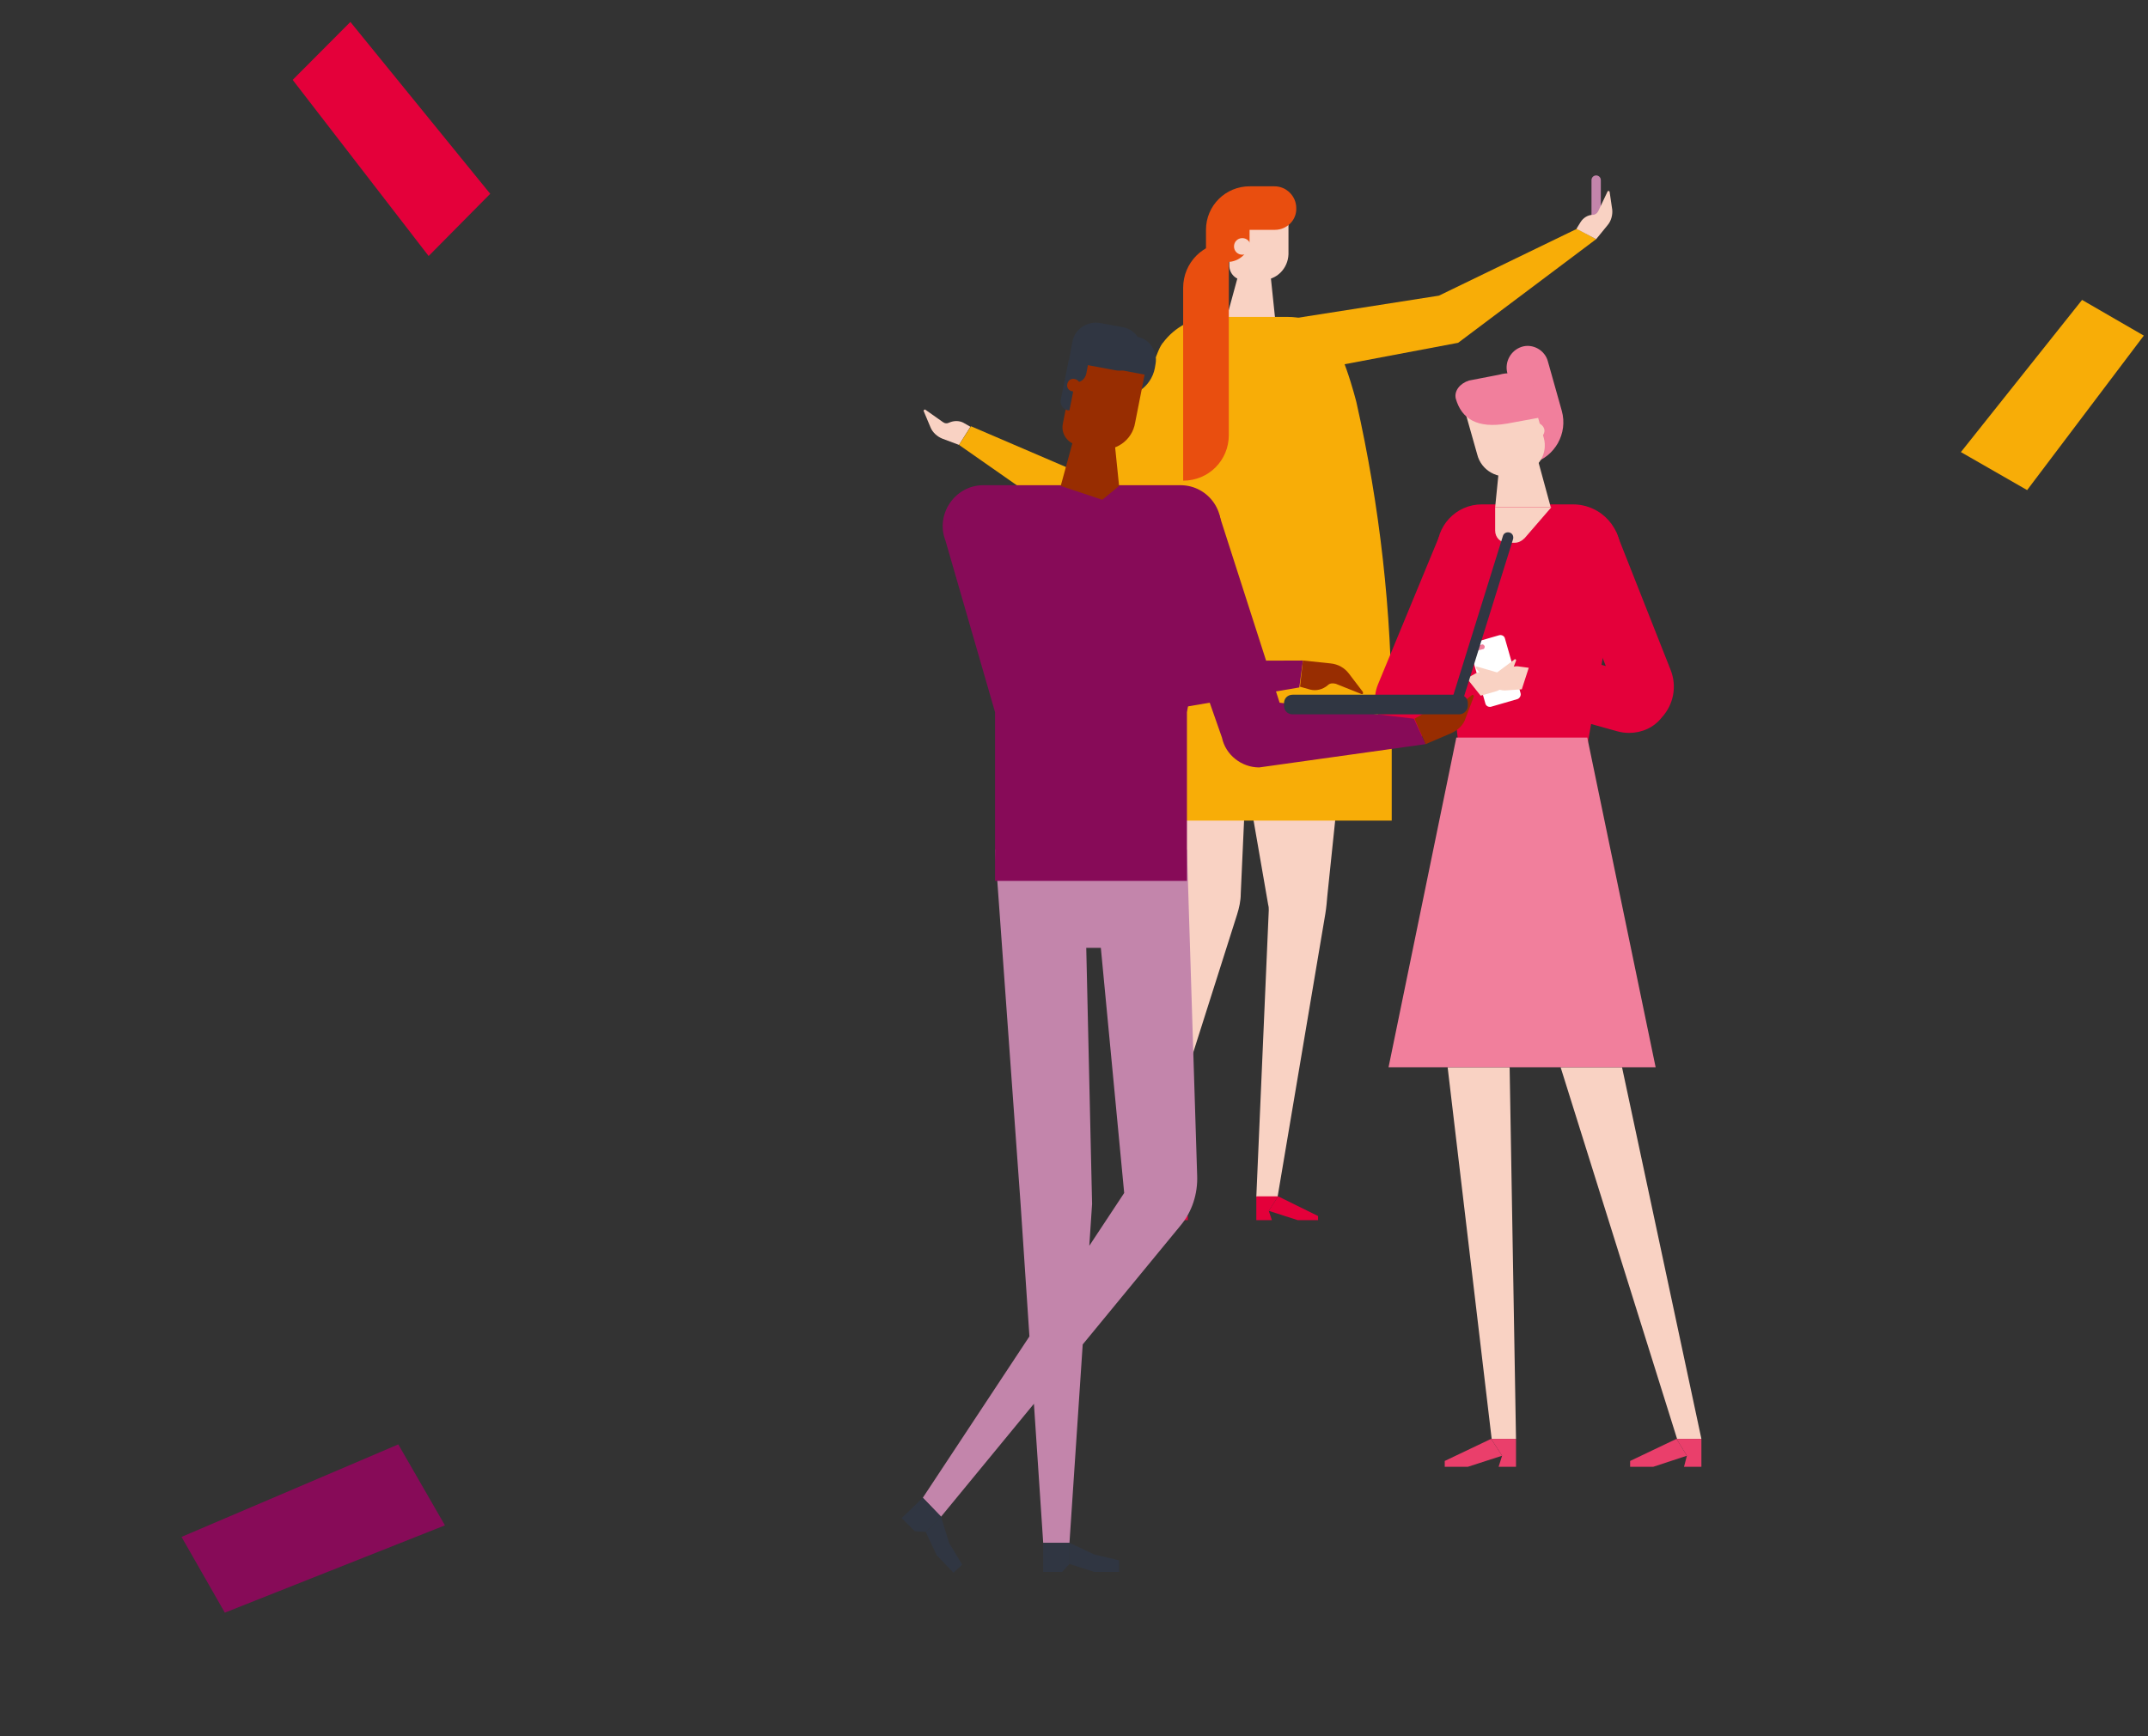 <svg width="355" height="287" viewBox="0 0 355 287" fill="none" xmlns="http://www.w3.org/2000/svg">
<rect x="0" y="0" width="355" height="287" fill="#333333" stroke="none"/>
<g clip-path="url(#clip0_34_7304)">
<path d="M158.498 73.548L155.754 72.52C154.896 72.177 154.124 71.492 153.781 70.635L152.667 67.979C152.581 67.808 152.838 67.637 152.924 67.722L155.839 69.778C156.182 70.035 156.525 70.035 156.868 69.864C157.64 69.521 158.498 69.521 159.184 69.864L160.384 70.549L158.498 73.548Z" fill="#F9D2C3"/>
<path d="M179.335 88.111L158.498 73.547L160.471 70.463L180.621 79.115L191.94 57.27L199.314 60.782L186.967 86.14C185.595 89.053 181.908 89.995 179.335 88.111Z" fill="#F8AD07"/>
<path d="M263.796 37.995C263.367 37.995 263.025 37.653 263.025 37.224V29.771C263.025 29.343 263.367 29 263.796 29C264.225 29 264.568 29.343 264.568 29.771V37.31C264.568 37.653 264.225 37.995 263.796 37.995Z" fill="#C385AB"/>
<path d="M205.487 125.891L209.603 149.621C209.689 149.878 209.689 150.22 209.689 150.478L207.631 197.853H211.146L219.035 151.077C219.207 150.05 219.292 149.022 219.378 147.993L221.608 126.576L205.487 125.891Z" fill="#F9D2C3"/>
<path d="M194.94 150.991L186.108 197.852H189.624L204.458 151.162C204.801 150.049 205.059 148.934 205.059 147.735L206.002 126.918L189.967 126.49L194.94 149.278C195.026 149.877 195.026 150.477 194.94 150.991Z" fill="#F9D2C3"/>
<path d="M208.573 46.306H205.572C204.2 46.306 203.171 45.192 203.171 43.907V35.083H212.947V42.022C212.861 44.421 210.974 46.306 208.573 46.306Z" fill="#F9D2C3"/>
<path d="M209.689 42.623L205.145 43.651L202.744 52.474H210.718L209.689 42.623Z" fill="#F9D2C3"/>
<path d="M230.011 135.745V118.696C230.011 101.134 228.039 83.658 224.18 66.524C224.18 66.524 221.608 56.072 218.693 54.102C216.978 52.902 214.834 52.388 212.776 52.388H200.6C197.256 52.388 194.169 54.016 192.196 56.672L192.111 56.758C190.825 58.556 190.139 62.84 190.139 62.84C184.994 82.373 182.421 102.505 182.421 122.637V135.659H230.011V135.745Z" fill="#F8AD07"/>
<path d="M210.718 37.995H203.086L206.516 30.799H210.632C212.604 30.799 214.233 32.427 214.233 34.397C214.319 36.368 212.69 37.995 210.718 37.995Z" fill="#E94E0F"/>
<path d="M195.54 79.46C199.742 79.46 203.086 76.118 203.086 71.921V40.052C198.885 40.052 195.54 43.393 195.54 47.591V79.46Z" fill="#E94E0F"/>
<path d="M202.83 43.307H199.314V37.995C199.314 33.969 202.572 30.799 206.517 30.799V39.538C206.603 41.679 204.888 43.307 202.83 43.307Z" fill="#E94E0F"/>
<path d="M206.688 40.735C206.688 41.506 206.088 42.106 205.316 42.106C204.544 42.106 203.944 41.506 203.944 40.735C203.944 39.964 204.544 39.364 205.316 39.364C206.088 39.364 206.688 39.964 206.688 40.735Z" fill="#F9D2C3"/>
<path d="M263.795 39.536L240.987 56.669L216.034 61.381L214.319 52.557L237.814 48.874L260.622 37.822L263.795 39.536Z" fill="#F8AD07"/>
<path d="M263.796 39.538L265.683 37.224C266.283 36.539 266.54 35.511 266.454 34.654L266.025 31.742C266.025 31.57 265.768 31.485 265.683 31.656L264.139 34.911C263.968 35.254 263.624 35.511 263.281 35.511C262.424 35.511 261.652 36.025 261.224 36.71L260.537 37.824L263.796 39.538Z" fill="#F9D2C3"/>
<path d="M196.312 201.71H192.968L188.166 200.168L189.624 197.769L196.312 201.024V201.71Z" fill="#E4003A"/>
<path d="M188.595 201.71H186.108V197.769H189.624L188.166 200.168L188.595 201.71Z" fill="#E4003A"/>
<path d="M217.835 201.71H214.491L209.689 200.168L211.233 197.769L217.835 201.024V201.71Z" fill="#E4003A"/>
<path d="M210.204 201.71H207.632V197.769H211.233L209.689 200.168L210.204 201.71Z" fill="#E4003A"/>
<path d="M251.507 57.328C253.326 56.752 255.337 57.905 255.816 59.732L258.114 67.903C259.167 71.652 256.965 75.497 253.326 76.555L249.113 61.654C248.634 59.828 249.688 57.905 251.507 57.328Z" fill="#F17F9C"/>
<path d="M257.923 176.433H268.072L281.19 237.86H277.169L257.923 176.433Z" fill="#F9D2C3"/>
<path d="M249.497 176.433L250.55 237.86H246.528L239.251 176.433H249.497Z" fill="#F9D2C3"/>
<path d="M269.413 242.475H273.243L278.796 240.648L277.073 237.861L269.413 241.513V242.475Z" fill="#EA3F6B"/>
<path d="M278.317 242.475H281.189V237.861H277.072L278.795 240.648L278.317 242.475Z" fill="#EA3F6B"/>
<path d="M238.772 242.475H242.602L248.252 240.648L246.432 237.861L238.772 241.513V242.475Z" fill="#EA3F6B"/>
<path d="M247.678 242.475H250.55V237.861H246.433L248.252 240.648L247.678 242.475Z" fill="#EA3F6B"/>
<path d="M242.221 133.849L260.509 133.657L267.786 92.225C268.361 87.514 264.722 83.381 259.935 83.381H244.902C240.593 83.381 237.242 87.034 237.53 91.263L242.221 133.849Z" fill="#E4003A"/>
<path d="M262.328 121.927H240.689L229.486 176.433H273.627L262.328 121.927Z" fill="#F17F9C"/>
<path d="M250.264 78.571L251.987 78.09C254.381 77.418 255.817 74.822 255.147 72.419L252.849 64.248L241.934 67.324L244.136 75.11C244.806 77.802 247.583 79.34 250.264 78.571Z" fill="#F9D2C3"/>
<path d="M252.657 71.075C252.561 71.748 253.136 72.421 253.806 72.517C254.476 72.613 255.146 72.036 255.242 71.363C255.338 70.691 254.763 70.018 254.093 69.921C253.327 69.825 252.753 70.402 252.657 71.075Z" fill="#F9D2C3"/>
<path d="M248.252 72.421L253.518 73.67L256.295 83.86H247.103L248.252 72.421Z" fill="#F9D2C3"/>
<path d="M254.859 68.96L249.114 70.017C244.135 70.882 241.55 69.248 240.593 65.883C240.305 64.634 241.263 63.384 242.795 62.904L247.774 61.942C250.455 61.173 253.04 62.327 253.614 64.442L254.859 68.96Z" fill="#F17F9C"/>
<path d="M250.358 89.723H249.113C247.964 89.723 247.103 88.858 247.103 87.705V83.859H256.39L251.986 88.954C251.507 89.435 250.933 89.723 250.358 89.723Z" fill="#F9D2C3"/>
<path d="M233.507 121.927C231.975 121.927 230.443 121.35 229.294 120.293C227.283 118.466 226.708 115.582 227.762 113.083L237.815 88.762L247.965 90.588L240.496 108.276L244.996 116.447L236.571 121.158C235.613 121.638 234.56 121.927 233.507 121.927Z" fill="#E4003A"/>
<path d="M269.222 121.158C268.551 121.158 267.881 121.062 267.211 120.87L252.37 116.736L255.051 107.219L265.392 110.103L258.019 91.55L267.115 87.993L276.116 110.776C277.169 113.468 276.594 116.448 274.679 118.563C273.339 120.293 271.328 121.158 269.222 121.158Z" fill="#E4003A"/>
<path d="M250.742 115.582L246.433 116.832C246.05 116.928 245.571 116.736 245.476 116.255L242.89 107.219C242.795 106.834 242.986 106.354 243.465 106.257L247.774 105.008C248.157 104.912 248.635 105.104 248.731 105.584L251.316 114.621C251.412 115.005 251.125 115.486 250.742 115.582Z" fill="white"/>
<path d="M251.508 113.95L248.731 114.142C247.678 114.142 246.72 113.661 246.05 112.892L243.943 110.489C243.848 110.297 243.943 110.104 244.135 110.201L247.773 111.258C248.156 111.354 248.539 111.258 248.827 110.97C249.401 110.297 250.359 110.008 251.22 110.201L252.657 110.393L251.508 113.95Z" fill="#F9D2C3"/>
<path d="M244.71 115.008L247.391 114.238C248.348 113.854 249.114 113.085 249.401 112.22L250.55 109.24C250.646 109.047 250.359 108.855 250.263 109.047L247.295 111.258C247.008 111.451 246.529 111.547 246.146 111.355C245.38 110.97 244.422 110.97 243.656 111.451L242.412 112.124L244.71 115.008Z" fill="#F9D2C3"/>
<path d="M245.092 107.317L244.326 107.509C244.135 107.605 243.943 107.413 243.847 107.221C243.752 107.029 243.943 106.836 244.135 106.74L244.901 106.548C245.092 106.452 245.284 106.644 245.379 106.836C245.379 107.125 245.284 107.317 245.092 107.317Z" fill="#F17F9C"/>
<path d="M235.599 123.019L239.82 121.215C240.905 120.734 241.87 119.892 242.232 118.69L243.558 115.202C243.679 114.962 243.317 114.721 243.197 114.962L239.579 117.728C239.217 117.968 238.735 118.088 238.252 117.848C237.288 117.367 236.202 117.487 235.238 117.968L233.791 118.81L235.599 123.019Z" fill="#982D01"/>
<path d="M184.228 65.422L186.157 55.441L187.966 55.681C190.016 56.042 191.343 58.086 190.981 60.131L190.86 60.852C190.257 63.979 187.243 66.023 184.228 65.422Z" fill="#303642"/>
<path d="M164.451 140.457L168.672 199.018L172.41 255.054H176.751L180.489 199.018L179.525 156.69H181.936L185.795 197.214L152.512 247.598L155.527 250.725L195.081 202.625C197.01 200.341 197.975 197.334 197.854 194.328L196.166 140.457H164.451Z" fill="#C385AB"/>
<path d="M184.952 259.863H180.852L176.751 258.54V255.053L180.852 256.977L184.952 257.939V259.863Z" fill="#303642"/>
<path d="M175.545 259.863H172.409V255.053H176.75V258.54L175.545 259.863Z" fill="#303642"/>
<path d="M157.577 259.982L154.804 257.096L152.995 253.248L155.527 250.722L156.854 255.051L159.024 258.659L157.577 259.982Z" fill="#303642"/>
<path d="M151.186 253.13L149.015 250.965L152.512 247.598L155.527 250.725L152.995 253.25L151.186 253.13Z" fill="#303642"/>
<path d="M164.451 145.626H196.166V117.728L201.352 89.349C203.04 84.9 199.784 80.21 195.081 80.21H162.522C157.819 80.21 154.563 85.02 156.251 89.349L164.451 117.728V145.626Z" fill="#870B58"/>
<path d="M181.333 74.198L178.077 73.597C176.389 73.236 175.303 71.672 175.665 69.989L177.715 59.768L189.171 61.932L187.604 69.869C187.121 72.875 184.227 74.799 181.333 74.198Z" fill="#982D01"/>
<path d="M183.745 68.546L178.198 69.748L175.304 80.33L182.177 82.615L184.951 80.33L183.745 68.546Z" fill="#982D01"/>
<path d="M176.751 67.825H176.51C175.665 67.704 175.183 66.863 175.304 66.141L176.63 59.528L178.318 59.888L176.751 67.825Z" fill="#303642"/>
<path d="M184.347 61.211L176.63 59.768L177.233 56.522C177.594 54.357 179.765 53.034 181.815 53.395L185.674 54.117C187.603 54.477 188.93 56.401 188.568 58.325C188.206 60.369 186.277 61.572 184.347 61.211Z" fill="#303642"/>
<path d="M177.474 63.138L179.283 53.879L180.971 54.24L179.524 61.815C179.283 62.777 178.439 63.379 177.474 63.138Z" fill="#303642"/>
<path d="M176.39 63.495C176.269 64.097 176.631 64.578 177.234 64.698C177.837 64.818 178.319 64.457 178.44 63.856C178.56 63.255 178.199 62.774 177.596 62.654C176.993 62.533 176.51 62.894 176.39 63.495Z" fill="#982D01"/>
<path d="M235.599 123.017L208.104 126.865C205.21 126.865 202.557 124.821 201.954 121.935L189.654 86.823L201.472 85.019L211.481 116.163L233.669 118.809L235.599 123.017Z" fill="#870B58"/>
<path d="M241.146 118.09H213.652C212.807 118.09 212.205 117.489 212.205 116.647V116.286C212.205 115.445 212.807 114.843 213.652 114.843H241.146C241.99 114.843 242.593 115.445 242.593 116.286V116.647C242.593 117.489 241.87 118.09 241.146 118.09Z" fill="#303642"/>
<path d="M239.578 116.886L248.381 88.627C248.502 88.146 248.984 87.906 249.466 88.026C249.949 88.146 250.19 88.627 250.069 89.108L241.266 117.367C241.146 117.848 240.663 118.088 240.181 117.968C239.699 117.848 239.457 117.367 239.578 116.886Z" fill="#303642"/>
<path d="M174.46 120.496L156.251 88.029L165.416 82.858L180.369 109.313L215.34 109.192L214.737 113.642L174.46 120.496Z" fill="#870B58"/>
<path d="M215.339 109.191L219.922 109.672C221.128 109.793 222.213 110.394 222.937 111.356L225.228 114.362C225.348 114.603 225.228 114.843 224.987 114.723L220.766 113.039C220.284 112.919 219.801 112.919 219.439 113.28C218.595 114.001 217.51 114.242 216.545 114.001L214.857 113.52L215.339 109.191Z" fill="#982D01"/>
</g>
<path d="M335.023 81.019L354.307 55.482L344.103 49.579L324.076 74.735L335.023 81.019Z" fill="#F8AD07"/>
<path d="M81.019 32.037L57.908 3.628L48.37 13.204L70.841 42.323L81.019 32.037Z" fill="#E4003A"/>
<path d="M65.827 238.777L30 254.068L37.156 266.59L73.533 252.158L65.827 238.777Z" fill="#870B58"/>
<defs>
<clipPath id="clip0_34_7304">
<rect width="166.22" height="230.981" fill="white" transform="translate(137 29)"/>
</clipPath>
</defs>
</svg>
